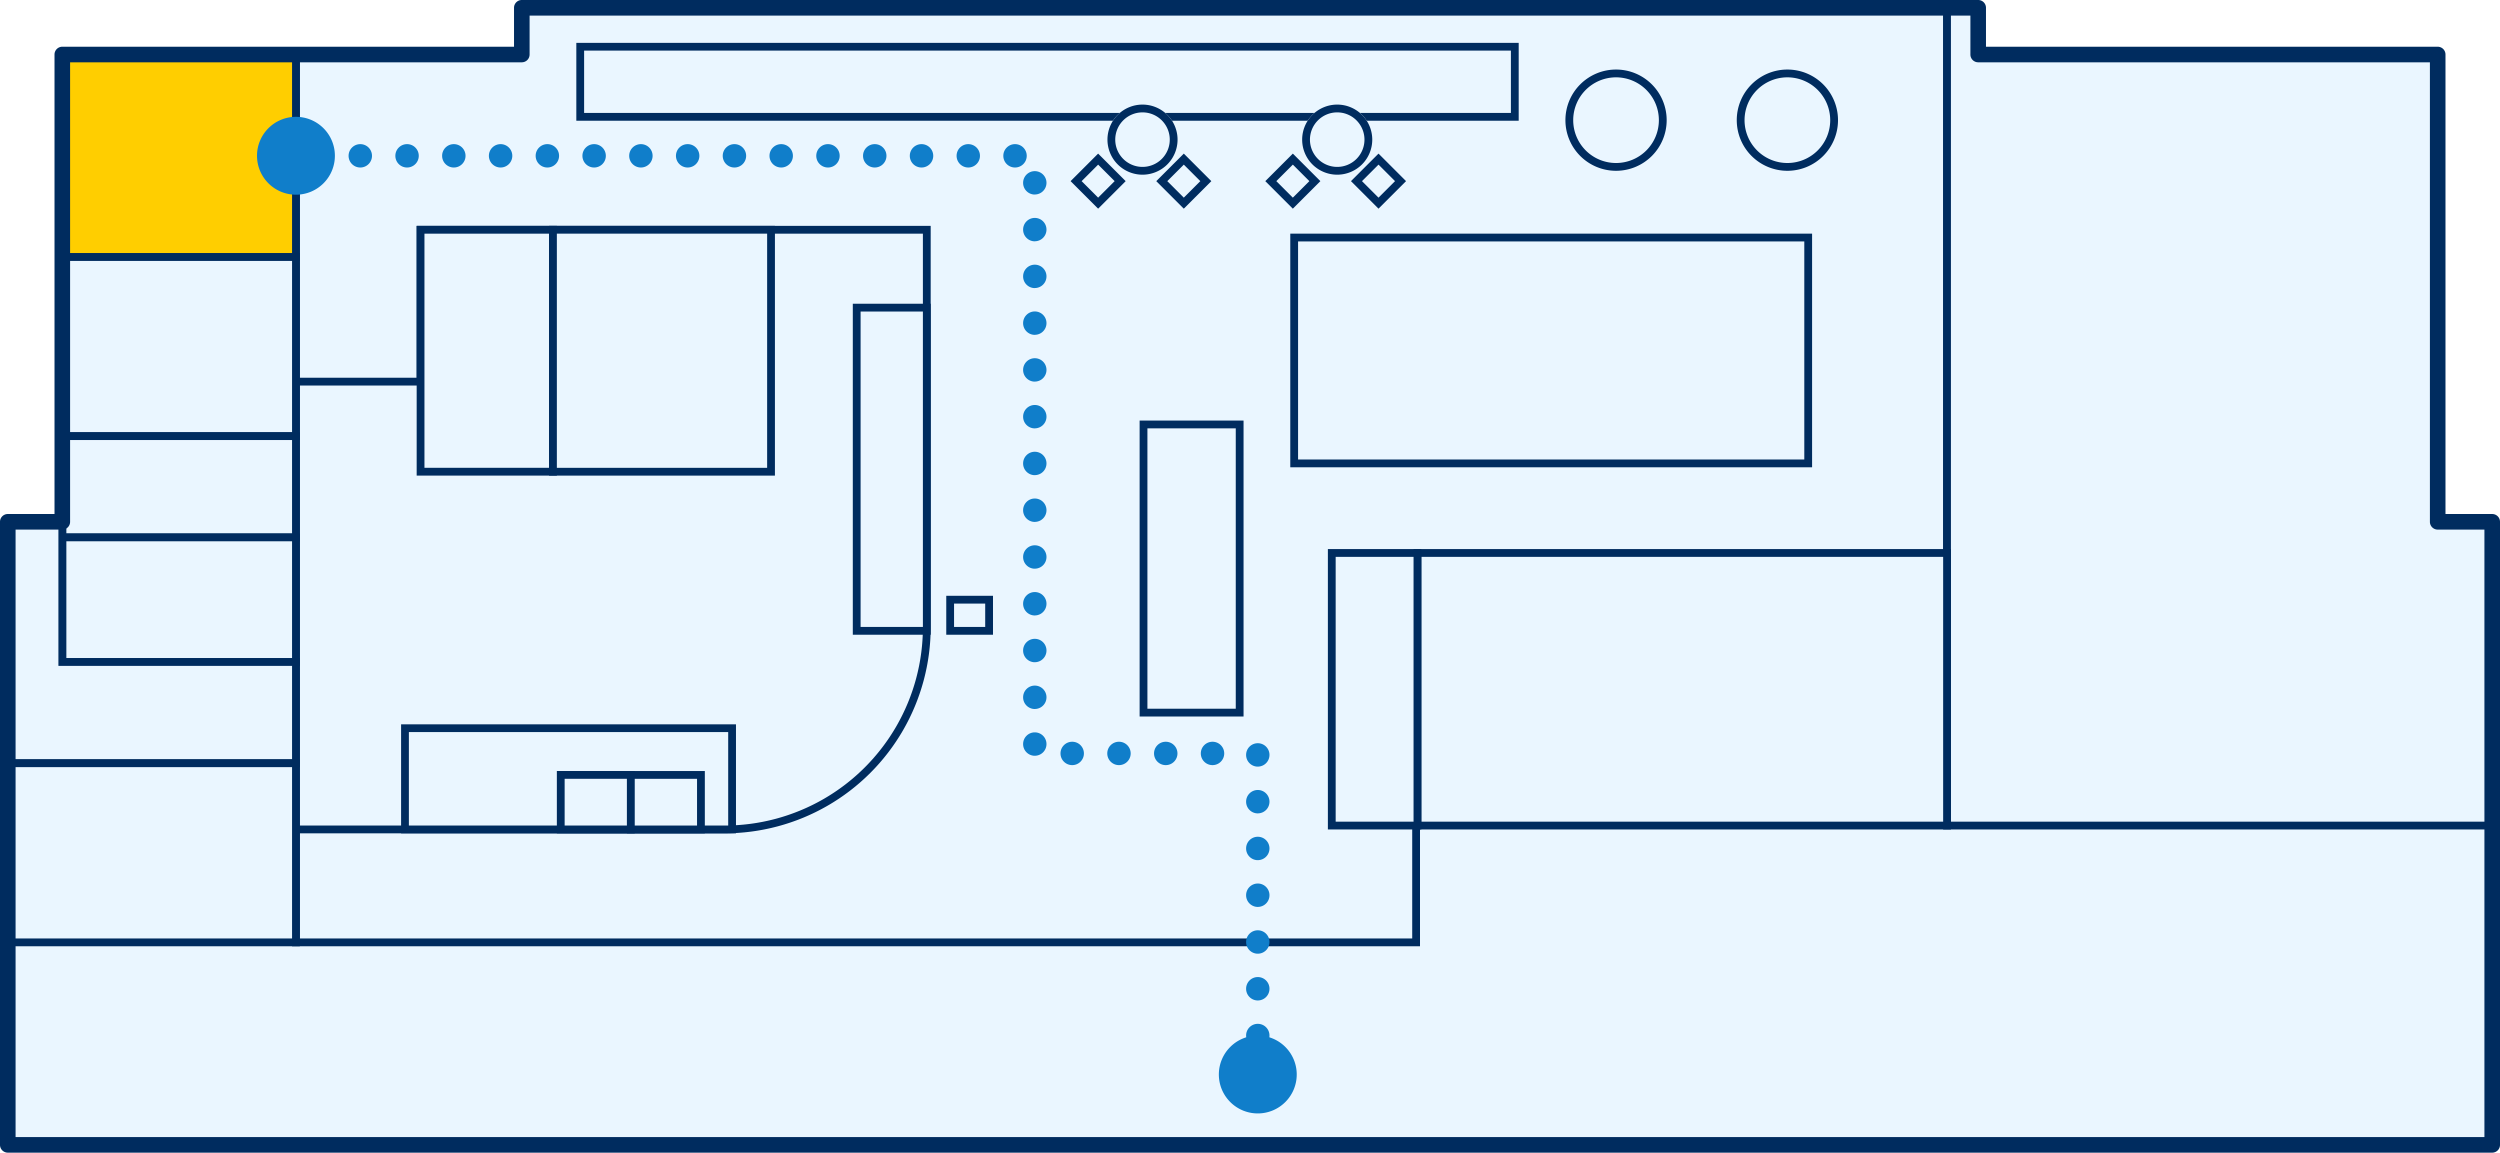 <svg xmlns="http://www.w3.org/2000/svg" width="321" height="148" viewBox="0 0 321 148">
  <g id="rent_map08-west" transform="translate(11697 14150.93)">
    <path id="패스_3123" data-name="패스 3123" d="M0,146V66H7V6H66V0H253V6h59V66h7v80Z" transform="translate(-11696 -14149.93)" fill="#eaf6ff"/>
    <path id="합치기_112_-_윤곽선" data-name="합치기 112 - 윤곽선" d="M319.5,146.5H-.5v-81h7V5.5h59v-6h188v6h59v60h7Zm-319-1h318v-79h-7V6.5h-59V.5H66.5v6H7.5v60H.5Z" transform="translate(-11696 -14149.93)" fill="#002c5f"/>
    <path id="패스_3124" data-name="패스 3124" d="M0,114V0H29V-6H212V74H143.828v40Z" transform="translate(-11659 -14143.93)" fill="#eaf6ff"/>
    <path id="합치기_117_-_윤곽선" data-name="합치기 117 - 윤곽선" d="M144.328,114.5H-.5V-.5h29v-6h184v81H144.328ZM.5,113.5H143.328v-40H211.5v-79H29.5v6H.5Z" transform="translate(-11659 -14143.93)" fill="#002c5f"/>
    <path id="패스_3125" data-name="패스 3125" d="M16,77H0V19.5H16V0H81V51A26,26,0,0,1,55,77Z" transform="translate(-11659 -14121.43)" fill="#eaf6ff"/>
    <path id="합치기_115_-_윤곽선" data-name="합치기 115 - 윤곽선" d="M55,77.5H-.5V19h16V-.5h66V51A26.478,26.478,0,0,1,55,77.5ZM.5,76.5H55A25.478,25.478,0,0,0,80.5,51V.5h-64V20H.5Z" transform="translate(-11659 -14121.43)" fill="#002c5f"/>
    <path id="패스_3126" data-name="패스 3126" d="M0,105V0H4V6H63V66h7v39Z" transform="translate(-11447 -14149.93)" fill="#eaf6ff"/>
    <path id="합치기_113_-_윤곽선" data-name="합치기 113 - 윤곽선" d="M70.5,105.5H-.5V-.5h5v6h59v60h7Zm-70-1h69v-38h-7V6.5H3.5V.5H.5Z" transform="translate(-11447 -14149.93)" fill="#002c5f"/>
    <path id="패스_3127" data-name="패스 3127" d="M0,0H68V35H0Z" transform="translate(-11515 -14079.93)" fill="#eaf6ff"/>
    <path id="사각형_3340_-_윤곽선" data-name="사각형 3340 - 윤곽선" d="M-.5-.5h69v36H-.5Zm68,1H.5v34h67Z" transform="translate(-11515 -14079.93)" fill="#002c5f"/>
    <path id="패스_3128" data-name="패스 3128" d="M6.5,0A6.5,6.5,0,1,1,0,6.5,6.5,6.5,0,0,1,6.5,0Z" transform="translate(-11474 -14142)" fill="#eaf6ff"/>
    <path id="타원_543_-_윤곽선" data-name="타원 543 - 윤곽선" d="M6.5,1A5.5,5.5,0,1,0,12,6.5,5.506,5.506,0,0,0,6.5,1m0-1A6.5,6.5,0,1,1,0,6.5,6.5,6.5,0,0,1,6.5,0Z" transform="translate(-11474 -14142)" fill="#002c5f"/>
    <path id="패스_3129" data-name="패스 3129" d="M6.5,0A6.5,6.5,0,1,1,0,6.5,6.5,6.5,0,0,1,6.5,0Z" transform="translate(-11496 -14142)" fill="#eaf6ff"/>
    <path id="타원_544_-_윤곽선" data-name="타원 544 - 윤곽선" d="M6.5,1A5.5,5.5,0,1,0,12,6.5,5.506,5.506,0,0,0,6.5,1m0-1A6.5,6.5,0,1,1,0,6.5,6.5,6.5,0,0,1,6.5,0Z" transform="translate(-11496 -14142)" fill="#002c5f"/>
    <path id="패스_3130" data-name="패스 3130" d="M0,0H11V35H0Z" transform="translate(-11526 -14079.93)" fill="#eaf6ff"/>
    <path id="사각형_3341_-_윤곽선" data-name="사각형 3341 - 윤곽선" d="M-.5-.5h12v36H-.5Zm11,1H.5v34h10Z" transform="translate(-11526 -14079.93)" fill="#002c5f"/>
    <path id="패스_3131" data-name="패스 3131" d="M0,0H12.344V37H0Z" transform="translate(-11550.172 -14096.43)" fill="#eaf6ff"/>
    <path id="사각형_3342_-_윤곽선" data-name="사각형 3342 - 윤곽선" d="M-.5-.5H12.844v38H-.5ZM11.844.5H.5v36H11.844Z" transform="translate(-11550.172 -14096.43)" fill="#002c5f"/>
    <path id="패스_3132" data-name="패스 3132" d="M0,0H66V29H0Z" transform="translate(-11530.828 -14120.43)" fill="#eaf6ff"/>
    <path id="사각형_3343_-_윤곽선" data-name="사각형 3343 - 윤곽선" d="M-.5-.5h67v30H-.5Zm66,1H.5v28h65Z" transform="translate(-11530.828 -14120.43)" fill="#002c5f"/>
    <path id="패스_3133" data-name="패스 3133" d="M0,0H120V9H0Z" transform="translate(-11622.5 -14144.93)" fill="#eaf6ff"/>
    <path id="사각형_3344_-_윤곽선" data-name="사각형 3344 - 윤곽선" d="M-.5-.5h121v10H-.5Zm120,1H.5v8h119Z" transform="translate(-11622.5 -14144.93)" fill="#002c5f"/>
    <path id="패스_3134" data-name="패스 3134" d="M0,0H4V4H0Z" transform="translate(-11556 -14130.5) rotate(45)" fill="#eaf6ff"/>
    <path id="사각형_3345_-_윤곽선" data-name="사각형 3345 - 윤곽선" d="M-.5-.5h5v5h-5Zm4,1H.5v3h3Z" transform="translate(-11556 -14130.5) rotate(45)" fill="#002c5f"/>
    <path id="패스_3135" data-name="패스 3135" d="M0,0H4V4H0Z" transform="translate(-11531 -14130.5) rotate(45)" fill="#eaf6ff"/>
    <path id="사각형_3424_-_윤곽선" data-name="사각형 3424 - 윤곽선" d="M-.5-.5h5v5h-5Zm4,1H.5v3h3Z" transform="translate(-11531 -14130.5) rotate(45)" fill="#002c5f"/>
    <path id="패스_3136" data-name="패스 3136" d="M0,0H4V4H0Z" transform="translate(-11545 -14130.5) rotate(45)" fill="#eaf6ff"/>
    <path id="사각형_3346_-_윤곽선" data-name="사각형 3346 - 윤곽선" d="M-.5-.5h5v5h-5Zm4,1H.5v3h3Z" transform="translate(-11545 -14130.5) rotate(45)" fill="#002c5f"/>
    <path id="패스_3137" data-name="패스 3137" d="M0,0H4V4H0Z" transform="translate(-11520 -14130.5) rotate(45)" fill="#eaf6ff"/>
    <path id="사각형_3423_-_윤곽선" data-name="사각형 3423 - 윤곽선" d="M-.5-.5h5v5h-5Zm4,1H.5v3h3Z" transform="translate(-11520 -14130.5) rotate(45)" fill="#002c5f"/>
    <path id="패스_3138" data-name="패스 3138" d="M4.5,0A4.5,4.5,0,1,1,0,4.5,4.5,4.5,0,0,1,4.5,0Z" transform="translate(-11554.802 -14137.5)" fill="#eaf6ff"/>
    <path id="타원_545_-_윤곽선" data-name="타원 545 - 윤곽선" d="M4.5,1A3.5,3.5,0,1,0,8,4.5,3.5,3.5,0,0,0,4.5,1m0-1A4.5,4.5,0,1,1,0,4.5,4.5,4.5,0,0,1,4.5,0Z" transform="translate(-11554.802 -14137.5)" fill="#002c5f"/>
    <path id="패스_3139" data-name="패스 3139" d="M4.5,0A4.5,4.5,0,1,1,0,4.5,4.5,4.5,0,0,1,4.5,0Z" transform="translate(-11529.802 -14137.5)" fill="#eaf6ff"/>
    <path id="타원_547_-_윤곽선" data-name="타원 547 - 윤곽선" d="M4.5,1A3.5,3.5,0,1,0,8,4.5,3.5,3.5,0,0,0,4.5,1m0-1A4.5,4.5,0,1,1,0,4.5,4.5,4.5,0,0,1,4.5,0Z" transform="translate(-11529.802 -14137.5)" fill="#002c5f"/>
    <path id="패스_3140" data-name="패스 3140" d="M0,0H30V26H0Z" transform="translate(-11689 -14143.93)" fill="#ffce00"/>
    <path id="사각형_3349_-_윤곽선" data-name="사각형 3349 - 윤곽선" d="M-.5-.5h31v27H-.5Zm30,1H.5v25h29Z" transform="translate(-11689 -14143.93)" fill="#002c5f"/>
    <path id="패스_3141" data-name="패스 3141" d="M0,0H30V23H0Z" transform="translate(-11689 -14117.93)" fill="#eaf6ff"/>
    <path id="사각형_3350_-_윤곽선" data-name="사각형 3350 - 윤곽선" d="M-.5-.5h31v24H-.5Zm30,1H.5v22h29Z" transform="translate(-11689 -14117.93)" fill="#002c5f"/>
    <path id="패스_3142" data-name="패스 3142" d="M0,0H17V31.069H0Z" transform="translate(-11643 -14121.43)" fill="#eaf6ff"/>
    <path id="사각형_3356_-_윤곽선" data-name="사각형 3356 - 윤곽선" d="M-.5-.5h18V31.569H-.5Zm17,1H.5V30.569h16Z" transform="translate(-11643 -14121.43)" fill="#002c5f"/>
    <path id="패스_3143" data-name="패스 3143" d="M0,0H28V31.069H0Z" transform="translate(-11626 -14121.43)" fill="#eaf6ff"/>
    <path id="사각형_3357_-_윤곽선" data-name="사각형 3357 - 윤곽선" d="M-.5-.5h29V31.569H-.5Zm28,1H.5V30.569h27Z" transform="translate(-11626 -14121.43)" fill="#002c5f"/>
    <path id="패스_3144" data-name="패스 3144" d="M0,0H9V41.5H0Z" transform="translate(-11587 -14111.43)" fill="#eaf6ff"/>
    <path id="사각형_3360_-_윤곽선" data-name="사각형 3360 - 윤곽선" d="M-.5-.5h10V42H-.5Zm9,1H.5V41h8Z" transform="translate(-11587 -14111.43)" fill="#002c5f"/>
    <path id="패스_3145" data-name="패스 3145" d="M0,0H42V13H0Z" transform="translate(-11645 -14057.43)" fill="#eaf6ff"/>
    <path id="사각형_3361_-_윤곽선" data-name="사각형 3361 - 윤곽선" d="M-.5-.5h43v14H-.5Zm42,1H.5v12h41Z" transform="translate(-11645 -14057.43)" fill="#002c5f"/>
    <path id="패스_3146" data-name="패스 3146" d="M0,0H5V4H0Z" transform="translate(-11575 -14073.93)" fill="#eaf6ff"/>
    <path id="사각형_3364_-_윤곽선" data-name="사각형 3364 - 윤곽선" d="M-.5-.5h6v5h-6Zm5,1H.5v3h4Z" transform="translate(-11575 -14073.93)" fill="#002c5f"/>
    <path id="패스_3147" data-name="패스 3147" d="M0,0H30V13H0Z" transform="translate(-11689 -14094.93)" fill="#eaf6ff"/>
    <path id="사각형_3351_-_윤곽선" data-name="사각형 3351 - 윤곽선" d="M-.5-.5h31v14H-.5Zm30,1H.5v12h29Z" transform="translate(-11689 -14094.93)" fill="#002c5f"/>
    <path id="패스_3148" data-name="패스 3148" d="M0,0H30V16H0Z" transform="translate(-11689 -14081.93)" fill="#eaf6ff"/>
    <path id="사각형_3352_-_윤곽선" data-name="사각형 3352 - 윤곽선" d="M-.5-.5h31v17H-.5Zm30,1H.5v15h29Z" transform="translate(-11689 -14081.93)" fill="#002c5f"/>
    <path id="패스_3149" data-name="패스 3149" d="M6,31H0V0H7V18H37V31Z" transform="translate(-11696 -14083.93)" fill="#eaf6ff"/>
    <path id="합치기_114_-_윤곽선" data-name="합치기 114 - 윤곽선" d="M37.5,31.5H-.5V-.5h8v18h30Zm-37-1h36v-12H6.5V.5H.5Z" transform="translate(-11696 -14083.93)" fill="#002c5f"/>
    <path id="패스_3150" data-name="패스 3150" d="M0,0H37V23H0Z" transform="translate(-11696 -14052.93)" fill="#eaf6ff"/>
    <path id="사각형_3355_-_윤곽선" data-name="사각형 3355 - 윤곽선" d="M-.5-.5h38v24H-.5Zm37,1H.5v22h36Z" transform="translate(-11696 -14052.93)" fill="#002c5f"/>
    <path id="패스_3151" data-name="패스 3151" d="M0,0H9V7H0Z" transform="translate(-11625 -14051.43)" fill="#eaf6ff"/>
    <path id="사각형_3362_-_윤곽선" data-name="사각형 3362 - 윤곽선" d="M-.5-.5h10v8H-.5Zm9,1H.5v6h8Z" transform="translate(-11625 -14051.43)" fill="#002c5f"/>
    <path id="패스_3152" data-name="패스 3152" d="M0,0H9V7H0Z" transform="translate(-11616 -14051.43)" fill="#eaf6ff"/>
    <path id="사각형_3363_-_윤곽선" data-name="사각형 3363 - 윤곽선" d="M-.5-.5h10v8H-.5Zm9,1H.5v6h8Z" transform="translate(-11616 -14051.43)" fill="#002c5f"/>
    <path id="합치기_123" data-name="합치기 123" d="M319,147H0a1,1,0,0,1-1-1V66a1,1,0,0,1,1-1H6V6A1,1,0,0,1,7,5H65V0a1,1,0,0,1,1-1H253a1,1,0,0,1,1,1V5h58a1,1,0,0,1,1,1V65h6a1,1,0,0,1,1,1v80A1,1,0,0,1,319,147ZM1,145H318V67h-6a1,1,0,0,1-1-1V7H253a1,1,0,0,1-1-1V1H67V6a1,1,0,0,1-1,1H8V66a1,1,0,0,1-1,1H1Z" transform="translate(-11696 -14149.93)" fill="#002c5f"/>
    <path id="패스_3153" data-name="패스 3153" d="M5,0A5,5,0,1,1,0,5,5,5,0,0,1,5,0Z" transform="translate(-11540.5 -14017.965)" fill="#107eca"/>
    <path id="패스_3154" data-name="패스 3154" d="M5,0A5,5,0,1,1,0,5,5,5,0,0,1,5,0Z" transform="translate(-11664 -14135.93)" fill="#107eca"/>
    <path id="패스_1578" data-name="패스 1578" d="M1324.174,1801.465a1.5,1.5,0,0,1-1.5-1.5v-.005a1.5,1.5,0,0,1,3,0v.005A1.5,1.5,0,0,1,1324.174,1801.465Zm0-6.005a1.5,1.5,0,0,1-1.5-1.5v-.005a1.5,1.5,0,0,1,3,0v.005A1.5,1.5,0,0,1,1324.174,1795.459Zm0-6.005a1.5,1.5,0,0,1-1.5-1.5v-.005a1.5,1.5,0,0,1,3,0v.005A1.5,1.5,0,0,1,1324.174,1789.454Zm0-6.005a1.5,1.5,0,0,1-1.5-1.5v-.005a1.5,1.5,0,0,1,3,0v.005A1.5,1.5,0,0,1,1324.174,1783.448Zm0-6.005a1.5,1.5,0,0,1-1.5-1.5v-.005a1.5,1.5,0,0,1,3,0v.005A1.5,1.5,0,0,1,1324.174,1777.443Zm0-6.005a1.5,1.5,0,0,1-1.5-1.5v-.005a1.5,1.5,0,0,1,3,0v.005A1.5,1.5,0,0,1,1324.174,1771.437Zm0-6.005a1.5,1.5,0,0,1-1.5-1.5v-.005a1.5,1.5,0,0,1,3,0v.005A1.5,1.5,0,0,1,1324.174,1765.432Zm-5.811-.194h-.005a1.5,1.5,0,0,1,0-3h.005a1.5,1.5,0,0,1,0,3Zm-6.005,0h-.006a1.5,1.5,0,0,1,0-3h.006a1.5,1.5,0,0,1,0,3Zm-6.006,0h-.005a1.5,1.5,0,0,1,0-3h.005a1.5,1.5,0,0,1,0,3Zm-6.005,0h-.005a1.5,1.5,0,0,1,0-3h.005a1.5,1.5,0,0,1,0,3Zm-4.806-1.2a1.5,1.5,0,0,1-1.5-1.5v-.005a1.5,1.5,0,0,1,3,0v.005A1.5,1.5,0,0,1,1295.539,1764.039Zm0-6.005a1.5,1.5,0,0,1-1.5-1.5v-.005a1.5,1.5,0,0,1,3,0v.005A1.5,1.5,0,0,1,1295.539,1758.033Zm0-6.005a1.5,1.5,0,0,1-1.5-1.5v-.005a1.5,1.5,0,0,1,3,0v.005A1.5,1.5,0,0,1,1295.539,1752.028Zm0-6.005a1.5,1.5,0,0,1-1.5-1.5v-.005a1.5,1.5,0,0,1,3,0v.005A1.5,1.5,0,0,1,1295.539,1746.022Zm0-6.005a1.5,1.5,0,0,1-1.5-1.5v-.005a1.5,1.5,0,0,1,3,0v.005A1.5,1.5,0,0,1,1295.539,1740.017Zm0-6.005a1.5,1.5,0,0,1-1.5-1.5v-.005a1.5,1.5,0,0,1,3,0v.005A1.5,1.5,0,0,1,1295.539,1734.011Zm0-6.005a1.5,1.5,0,0,1-1.5-1.5v-.005a1.5,1.5,0,0,1,3,0v.005A1.5,1.5,0,0,1,1295.539,1728.006Zm0-6.005a1.5,1.5,0,0,1-1.5-1.5v-.005a1.5,1.5,0,0,1,3,0v.005A1.5,1.5,0,0,1,1295.539,1722Zm0-6.005a1.5,1.5,0,0,1-1.5-1.5v-.005a1.5,1.5,0,0,1,3,0v.005A1.5,1.5,0,0,1,1295.539,1715.995Zm0-6.005a1.5,1.5,0,0,1-1.5-1.5v-.005a1.5,1.5,0,0,1,3,0v.005A1.5,1.5,0,0,1,1295.539,1709.989Zm0-6.005a1.5,1.5,0,0,1-1.5-1.5v-.005a1.5,1.5,0,0,1,3,0v.005A1.5,1.5,0,0,1,1295.539,1703.984Zm0-6.005a1.5,1.5,0,0,1-1.5-1.5v-.005a1.5,1.5,0,0,1,3,0v.005A1.5,1.5,0,0,1,1295.539,1697.978Zm0-6.005a1.5,1.5,0,0,1-1.5-1.5v-.005a1.5,1.5,0,0,1,3,0v.005A1.5,1.5,0,0,1,1295.539,1691.973Zm-2.533-3.473H1293a1.5,1.5,0,0,1,0-3h.005a1.5,1.5,0,0,1,0,3Zm-6.005,0H1287a1.5,1.5,0,0,1,0-3H1287a1.5,1.5,0,0,1,0,3Zm-6.005,0h-.005a1.5,1.5,0,0,1,0-3H1281a1.5,1.5,0,0,1,0,3Zm-6.005,0h-.006a1.5,1.5,0,0,1,0-3h.006a1.5,1.5,0,0,1,0,3Zm-6.006,0h-.005a1.5,1.5,0,0,1,0-3h.005a1.5,1.5,0,0,1,0,3Zm-6.005,0h-.005a1.5,1.5,0,0,1,0-3h.005a1.5,1.5,0,0,1,0,3Zm-6.005,0h-.005a1.5,1.5,0,0,1,0-3h.005a1.5,1.5,0,0,1,0,3Zm-6.005,0h-.005a1.5,1.5,0,0,1,0-3h.005a1.5,1.5,0,0,1,0,3Zm-6.005,0h-.005a1.5,1.5,0,0,1,0-3h.005a1.5,1.5,0,0,1,0,3Zm-6.005,0h-.005a1.5,1.5,0,0,1,0-3h.005a1.5,1.5,0,0,1,0,3Zm-6.005,0h-.005a1.5,1.5,0,0,1,0-3h.005a1.5,1.5,0,0,1,0,3Zm-6.005,0h-.005a1.5,1.5,0,0,1,0-3h.005a1.5,1.5,0,0,1,0,3Zm-6.005,0h-.005a1.5,1.5,0,0,1,0-3h.005a1.5,1.5,0,0,1,0,3Zm-6.005,0h-.005a1.5,1.5,0,0,1,0-3h.005a1.5,1.5,0,0,1,0,3Zm-6.005,0h-.005a1.5,1.5,0,0,1,0-3h.005a1.5,1.5,0,0,1,0,3Zm-6.005,0h-.005a1.5,1.5,0,0,1,0-3h.005a1.5,1.5,0,0,1,0,3Z" transform="translate(-12859.673 -15817.93)" fill="#107eca"/>
  </g>
</svg>
